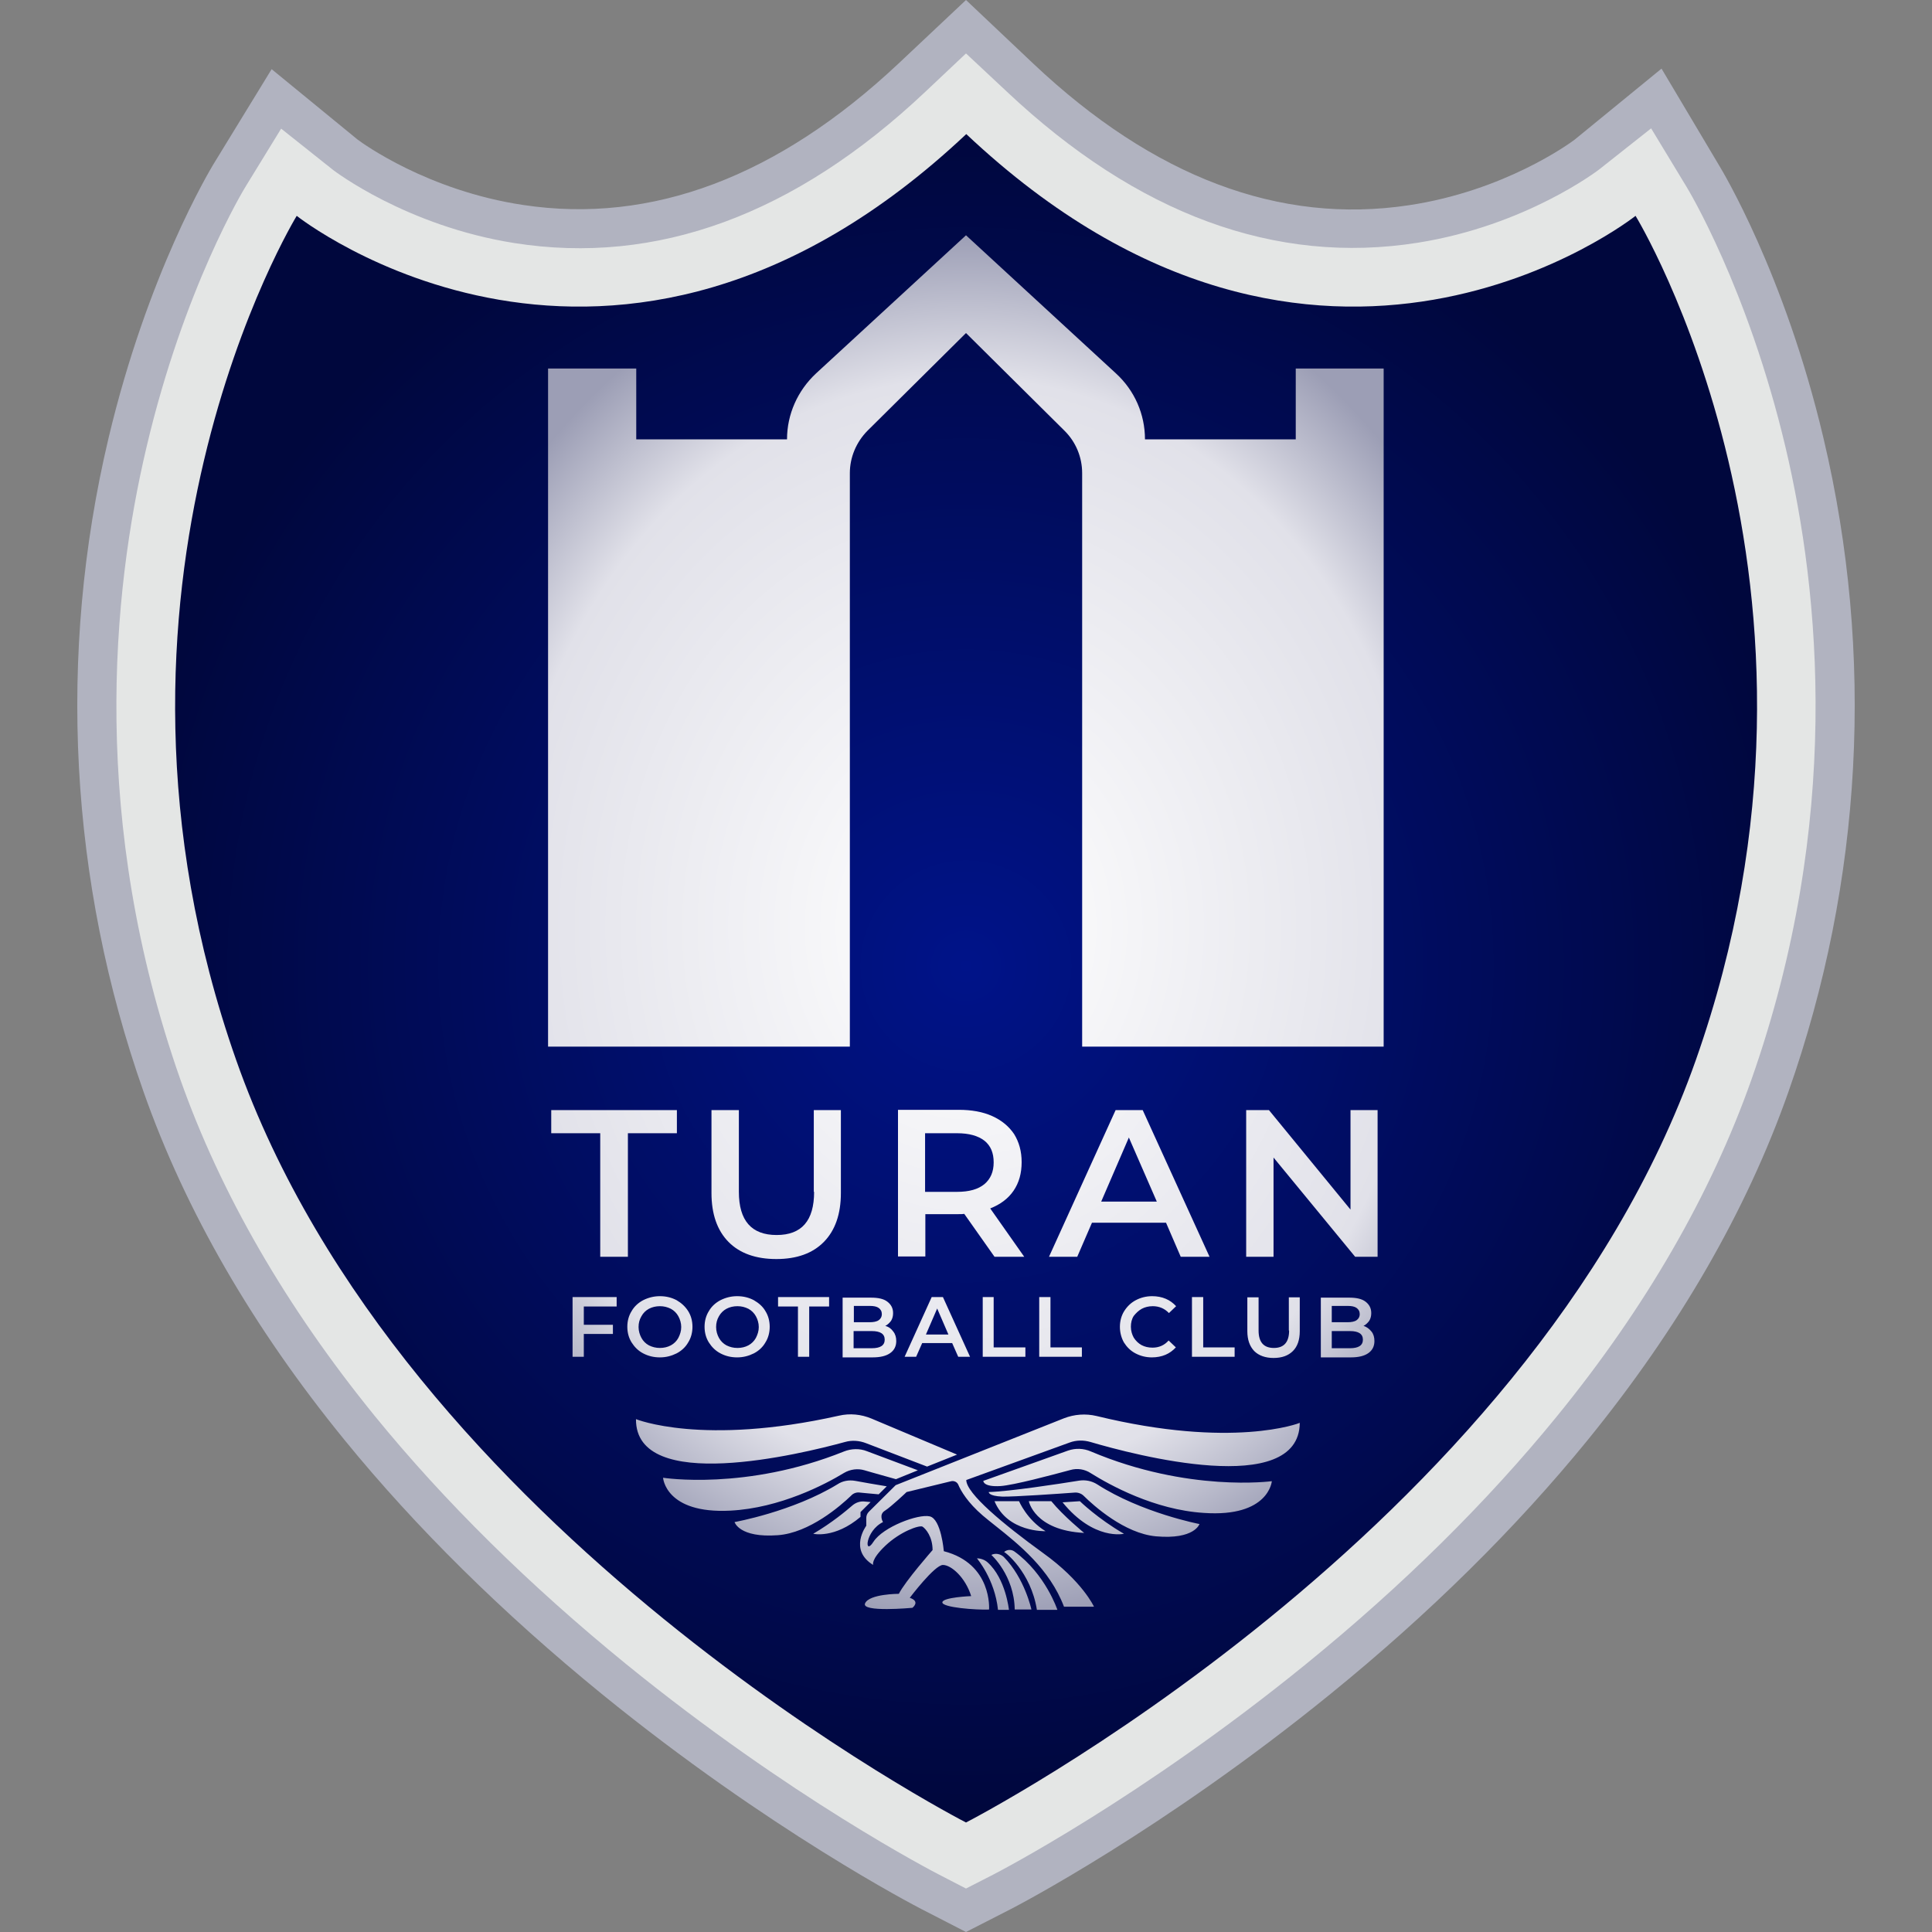 <svg width="50" height="50" viewBox="0 0 50 50" fill="none" xmlns="http://www.w3.org/2000/svg">
<rect x="0" y="0" width="50" height="50" fill="#808080" stroke="none"/>
<path d="M25 50L23.836 49.401C23.68 49.319 19.905 47.366 15.571 43.837C13.012 41.751 10.767 39.538 8.917 37.267C6.545 34.359 4.799 31.333 3.718 28.263C1.793 22.803 1.48 16.95 2.808 11.342C3.822 7.066 5.441 4.395 5.508 4.276L7.03 1.79L9.253 3.611C9.38 3.707 11.066 4.935 13.542 5.305C16.869 5.808 20.136 4.572 23.255 1.643L25 0L26.745 1.65C29.856 4.587 33.123 5.815 36.458 5.312C38.934 4.942 40.62 3.714 40.747 3.618L43 1.776L44.492 4.284C44.559 4.395 46.185 7.073 47.192 11.342C48.52 16.95 48.207 22.803 46.282 28.263C45.201 31.333 43.455 34.359 41.09 37.267C39.233 39.546 36.995 41.758 34.436 43.837C30.095 47.366 26.328 49.319 26.171 49.401L25 50ZM8.805 9.123C8.432 10.062 8.029 11.261 7.709 12.681C6.634 17.357 6.903 22.048 8.507 26.605C10.536 32.347 15.168 36.993 18.697 39.879C21.263 41.972 23.642 43.482 25 44.273C26.358 43.474 28.737 41.972 31.303 39.879C34.832 36.993 39.472 32.347 41.493 26.605C43.097 22.048 43.373 17.357 42.299 12.674C41.978 11.261 41.568 10.055 41.202 9.115C40.203 9.559 38.964 9.981 37.525 10.232C34.414 10.765 29.849 10.528 25 6.785C21.322 9.618 17.816 10.447 14.974 10.447C14.072 10.447 13.229 10.366 12.475 10.232C11.043 9.988 9.797 9.559 8.805 9.123Z" fill="#B1B3C0"/>
<path d="M25 48.875L24.299 48.513C24.142 48.431 20.465 46.53 16.205 43.067C13.699 41.025 11.506 38.865 9.693 36.638C7.403 33.819 5.71 30.889 4.665 27.93C2.323 21.263 2.897 15.352 3.792 11.571C4.762 7.45 6.306 4.905 6.373 4.801L7.276 3.329L8.634 4.409C8.649 4.417 10.506 5.845 13.303 6.289C16.988 6.873 20.569 5.564 23.948 2.375L25 1.383L26.052 2.367C29.431 5.549 33.012 6.866 36.697 6.281C39.494 5.837 41.352 4.409 41.374 4.395L42.731 3.322L43.627 4.801C43.694 4.905 45.23 7.45 46.208 11.571C47.103 15.352 47.677 21.263 45.328 27.937C44.283 30.896 42.597 33.826 40.3 36.645C38.487 38.872 36.301 41.033 33.788 43.075C29.528 46.537 25.851 48.439 25.694 48.52L25 48.875ZM8.291 7.754C7.821 8.797 7.202 10.38 6.739 12.378C5.605 17.268 5.881 22.166 7.56 26.931C8.723 30.231 11.491 35.291 18.093 40.678C21.054 43.089 23.762 44.732 25 45.427C26.238 44.724 28.946 43.089 31.908 40.678C38.509 35.291 41.284 30.231 42.448 26.931C44.127 22.166 44.403 17.268 43.269 12.37C42.806 10.38 42.187 8.789 41.717 7.746C40.68 8.294 39.181 8.93 37.353 9.241C34.317 9.759 29.797 9.485 25 5.49C20.204 9.485 15.683 9.759 12.647 9.241C10.819 8.937 9.32 8.301 8.291 7.754Z" fill="#E4E6E5"/>
<path d="M42.328 5.586C42.328 5.586 34.145 12.082 25.007 3.47C15.862 12.082 7.679 5.586 7.679 5.586C7.679 5.586 1.801 15.182 6.112 27.434C10.424 39.686 25 47.166 25 47.166C25 47.166 39.569 39.686 43.888 27.434C48.207 15.182 42.328 5.586 42.328 5.586Z" fill="url(#paint0_radial_4447_381)"/>
<path fill-rule="evenodd" clip-rule="evenodd" d="M33.534 11.371V9.537H35.809V27.086H28.006V12.245C28.006 11.83 27.842 11.438 27.551 11.149L25 8.619L22.449 11.149C22.158 11.445 21.994 11.838 21.994 12.245V27.086H14.184V9.537H16.466V11.371H20.368C20.368 10.72 20.644 10.106 21.121 9.662L25 6.089L28.879 9.662C29.364 10.106 29.632 10.72 29.632 11.371H33.534ZM24.806 31.422H23.948V32.517H23.24V28.722H24.814C25.142 28.722 25.433 28.773 25.679 28.884C25.925 28.995 26.111 29.151 26.246 29.351C26.373 29.558 26.44 29.794 26.44 30.076C26.44 30.364 26.373 30.608 26.231 30.816C26.089 31.023 25.888 31.171 25.627 31.274L26.507 32.525H25.738L24.955 31.415C24.918 31.422 24.873 31.422 24.806 31.422ZM24.769 29.328H23.941V30.845H24.769C25.082 30.845 25.313 30.779 25.477 30.645C25.634 30.512 25.716 30.327 25.716 30.083C25.716 29.839 25.642 29.654 25.477 29.521C25.313 29.395 25.082 29.328 24.769 29.328ZM15.534 32.525H16.25V29.328H17.518V28.729H14.266V29.328H15.534V32.525ZM21.069 30.845C21.069 31.592 20.748 31.962 20.099 31.962C19.45 31.962 19.122 31.592 19.122 30.845V28.729H18.413V30.875C18.413 31.422 18.562 31.844 18.853 32.14C19.144 32.436 19.562 32.584 20.092 32.584C20.621 32.584 21.032 32.436 21.322 32.14C21.613 31.844 21.762 31.422 21.762 30.875V28.729H21.061V30.845H21.069ZM29.573 28.729H28.872L27.148 32.525H27.879L28.26 31.644H30.177L30.557 32.525H31.303L29.573 28.729ZM28.499 31.097L29.215 29.439L29.938 31.097H28.499ZM34.951 31.304V28.729H35.652V32.525H35.071L32.959 29.957V32.525H32.251V28.729H32.84L34.951 31.304ZM14.818 35.114H15.109V34.522H15.862V34.285H15.109V33.812H15.959V33.568H14.818V35.114ZM17.078 33.545C17.242 33.545 17.384 33.582 17.511 33.649C17.637 33.723 17.734 33.812 17.809 33.93C17.884 34.048 17.921 34.189 17.921 34.337C17.921 34.485 17.884 34.626 17.809 34.744C17.742 34.862 17.637 34.959 17.511 35.025C17.376 35.092 17.235 35.129 17.078 35.129C16.914 35.129 16.772 35.092 16.645 35.025C16.518 34.959 16.422 34.862 16.347 34.744C16.272 34.626 16.235 34.485 16.235 34.337C16.235 34.189 16.272 34.048 16.347 33.93C16.414 33.812 16.518 33.716 16.645 33.649C16.779 33.582 16.921 33.545 17.078 33.545ZM17.361 34.818C17.443 34.774 17.511 34.707 17.555 34.626C17.6 34.537 17.63 34.448 17.63 34.344C17.63 34.241 17.6 34.145 17.555 34.063C17.511 33.982 17.443 33.915 17.361 33.871C17.272 33.827 17.182 33.804 17.078 33.804C16.974 33.804 16.877 33.827 16.794 33.871C16.712 33.915 16.645 33.982 16.601 34.063C16.548 34.152 16.526 34.241 16.526 34.344C16.526 34.448 16.556 34.544 16.601 34.626C16.645 34.707 16.712 34.774 16.794 34.818C16.884 34.862 16.974 34.885 17.078 34.885C17.182 34.885 17.279 34.862 17.361 34.818ZM19.51 33.649C19.383 33.582 19.241 33.545 19.077 33.545C18.921 33.545 18.779 33.582 18.645 33.649C18.518 33.716 18.413 33.812 18.346 33.93C18.271 34.048 18.234 34.189 18.234 34.337C18.234 34.485 18.271 34.626 18.346 34.744C18.421 34.862 18.518 34.959 18.645 35.025C18.771 35.092 18.913 35.129 19.077 35.129C19.234 35.129 19.375 35.092 19.51 35.025C19.637 34.959 19.741 34.862 19.808 34.744C19.883 34.626 19.92 34.485 19.92 34.337C19.92 34.189 19.883 34.048 19.808 33.93C19.741 33.812 19.637 33.723 19.51 33.649ZM19.562 34.626C19.517 34.707 19.45 34.774 19.368 34.818C19.286 34.862 19.189 34.885 19.085 34.885C18.98 34.885 18.891 34.862 18.801 34.818C18.719 34.774 18.652 34.707 18.607 34.626C18.562 34.544 18.533 34.448 18.533 34.344C18.533 34.241 18.555 34.152 18.607 34.063C18.652 33.982 18.719 33.915 18.801 33.871C18.883 33.827 18.98 33.804 19.085 33.804C19.189 33.804 19.279 33.827 19.368 33.871C19.45 33.915 19.517 33.982 19.562 34.063C19.607 34.145 19.637 34.241 19.637 34.344C19.637 34.448 19.607 34.537 19.562 34.626ZM20.651 33.812H20.136V33.568H21.457V33.812H20.942V35.114H20.651V33.812ZM22.911 34.315C22.971 34.285 23.023 34.234 23.061 34.182C23.098 34.123 23.113 34.056 23.113 33.982C23.113 33.856 23.061 33.76 22.963 33.686C22.867 33.612 22.725 33.583 22.538 33.583H21.807V35.129H22.583C22.785 35.129 22.934 35.092 23.038 35.018C23.143 34.944 23.195 34.84 23.195 34.707C23.195 34.611 23.172 34.529 23.12 34.463C23.068 34.389 23.001 34.337 22.911 34.315ZM22.098 33.797H22.509C22.613 33.797 22.688 33.812 22.74 33.849C22.792 33.886 22.822 33.938 22.822 34.012C22.822 34.078 22.792 34.13 22.74 34.167C22.688 34.204 22.605 34.219 22.509 34.219H22.098V33.797ZM22.561 34.892H22.091V34.448H22.561C22.785 34.448 22.896 34.522 22.896 34.67C22.896 34.818 22.785 34.892 22.561 34.892ZM23.411 35.114L24.112 33.568H24.403L25.105 35.114H24.799L24.642 34.759H23.866L23.709 35.114H23.411ZM24.254 33.864L23.963 34.537H24.545L24.254 33.864ZM25.716 33.568H25.433V35.114H26.537V34.87H25.716V33.568ZM26.895 33.568H27.186V34.87H27.999V35.114H26.895V33.568ZM29.55 33.871C29.632 33.827 29.729 33.804 29.834 33.804C29.998 33.804 30.14 33.864 30.252 33.982L30.438 33.804C30.363 33.723 30.274 33.656 30.169 33.612C30.065 33.568 29.946 33.545 29.819 33.545C29.662 33.545 29.52 33.582 29.394 33.649C29.267 33.716 29.17 33.812 29.095 33.93C29.021 34.048 28.983 34.189 28.983 34.337C28.983 34.485 29.021 34.626 29.088 34.744C29.163 34.862 29.259 34.959 29.386 35.025C29.513 35.092 29.655 35.129 29.811 35.129C29.938 35.129 30.058 35.106 30.162 35.062C30.267 35.018 30.356 34.951 30.431 34.87L30.244 34.692C30.132 34.818 29.991 34.877 29.826 34.877C29.722 34.877 29.625 34.855 29.543 34.811C29.461 34.766 29.394 34.7 29.341 34.618C29.297 34.537 29.267 34.441 29.267 34.337C29.267 34.233 29.289 34.137 29.341 34.056C29.401 33.982 29.468 33.915 29.55 33.871ZM30.848 33.568H31.139V34.87H31.952V35.114H30.848V33.568ZM33.362 34.433C33.362 34.737 33.228 34.885 32.967 34.885C32.706 34.885 32.572 34.737 32.572 34.433V33.575H32.281V34.448C32.281 34.67 32.34 34.84 32.46 34.966C32.579 35.084 32.751 35.144 32.959 35.144C33.176 35.144 33.34 35.084 33.459 34.966C33.578 34.848 33.638 34.678 33.638 34.448V33.575H33.355V34.433H33.362ZM35.436 34.182C35.399 34.234 35.346 34.285 35.287 34.315C35.369 34.337 35.436 34.389 35.496 34.463C35.548 34.529 35.57 34.611 35.57 34.707C35.57 34.84 35.518 34.944 35.414 35.018C35.309 35.092 35.16 35.129 34.959 35.129H34.183V33.583H34.914C35.1 33.583 35.242 33.612 35.339 33.686C35.436 33.76 35.488 33.856 35.488 33.982C35.488 34.056 35.473 34.123 35.436 34.182ZM34.877 33.797H34.466V34.219H34.877C34.974 34.219 35.056 34.204 35.108 34.167C35.16 34.13 35.19 34.078 35.19 34.012C35.19 33.938 35.16 33.886 35.108 33.849C35.056 33.812 34.981 33.797 34.877 33.797ZM34.466 34.892H34.936C35.16 34.892 35.272 34.818 35.272 34.67C35.272 34.522 35.16 34.448 34.936 34.448H34.466V34.892ZM28.379 36.646C28.096 36.579 27.805 36.601 27.536 36.705L23.18 38.436L22.486 39.124C22.441 39.169 22.419 39.228 22.419 39.287V39.487C22.419 39.487 21.956 40.108 22.598 40.501C22.598 40.501 22.531 40.367 22.911 40.005C23.292 39.642 23.784 39.465 23.874 39.509C23.956 39.561 24.135 39.768 24.135 40.116C24.135 40.116 23.426 40.922 23.262 41.248C23.262 41.248 22.501 41.248 22.389 41.492C22.27 41.736 23.613 41.61 23.613 41.61C23.613 41.61 23.829 41.447 23.545 41.351C23.545 41.351 24.187 40.501 24.403 40.501C24.619 40.501 24.985 40.826 25.134 41.307C25.134 41.307 24.388 41.337 24.388 41.47C24.388 41.603 25.261 41.669 25.597 41.655C25.597 41.655 25.686 40.471 24.426 40.145C24.426 40.145 24.358 39.309 24.06 39.243C23.762 39.176 22.852 39.516 22.605 39.901C22.359 40.286 22.389 39.62 22.852 39.391C22.852 39.391 22.732 39.198 22.904 39.095C23.068 38.991 23.463 38.614 23.463 38.614L24.619 38.333C24.694 38.318 24.769 38.355 24.799 38.421C24.866 38.584 25.045 38.888 25.433 39.221C25.53 39.304 25.642 39.392 25.762 39.488L25.762 39.488C26.357 39.961 27.164 40.602 27.536 41.581H28.312C28.312 41.581 28.014 40.922 26.992 40.19C25.97 39.45 25.007 38.651 25.007 38.303L27.678 37.334C27.857 37.267 28.044 37.267 28.223 37.319C29.349 37.652 33.623 38.777 33.638 36.823C33.631 36.831 31.9 37.504 28.379 36.646ZM25.283 40.33C25.38 40.33 25.485 40.367 25.559 40.434C26.029 40.855 26.111 41.662 26.111 41.662H25.828C25.746 40.87 25.283 40.33 25.283 40.33ZM25.656 40.241C25.656 40.241 26.246 40.767 26.261 41.654H26.693C26.693 41.654 26.522 40.848 25.977 40.293C25.888 40.212 25.761 40.189 25.656 40.241ZM25.985 40.167C26.059 40.101 26.171 40.093 26.253 40.152C27.059 40.737 27.365 41.662 27.365 41.662H26.835C26.678 40.678 26.007 40.16 25.985 40.167ZM27.932 38.318C27.387 38.406 26.126 38.599 25.589 38.614C25.589 38.614 25.574 38.717 25.94 38.732C26.238 38.739 27.409 38.658 27.812 38.628C27.894 38.621 27.984 38.651 28.044 38.71C28.305 38.969 29.103 39.686 29.916 39.76C30.916 39.849 31.042 39.442 31.042 39.442C31.042 39.442 29.543 39.154 28.394 38.414C28.252 38.325 28.088 38.295 27.932 38.318ZM27.641 37.541C27.835 37.474 28.044 37.482 28.23 37.563C30.751 38.629 32.915 38.333 32.915 38.333C32.915 38.333 32.84 39.272 31.154 39.154C29.871 39.073 28.715 38.429 28.23 38.126C28.073 38.022 27.879 37.992 27.7 38.044C27.208 38.177 26.231 38.436 25.895 38.459C25.44 38.488 25.448 38.325 25.448 38.325L27.641 37.541ZM27.499 38.88C28.312 39.879 29.088 39.694 29.088 39.694C28.409 39.302 27.947 38.851 27.947 38.851L27.499 38.88ZM26.626 38.851H27.208C27.514 39.228 28.058 39.672 28.058 39.672C26.768 39.605 26.626 38.851 26.626 38.851ZM26.373 38.851H25.738C26.074 39.664 27.059 39.627 27.059 39.627C26.574 39.331 26.373 38.851 26.373 38.851ZM22.412 37.349C22.24 37.282 22.046 37.267 21.867 37.319C20.733 37.63 16.444 38.673 16.459 36.727C16.459 36.727 18.174 37.43 21.71 36.638C21.994 36.572 22.285 36.601 22.553 36.712L24.769 37.645L23.993 37.955L22.412 37.349ZM22.255 38.628C22.308 38.632 22.376 38.639 22.454 38.647C22.54 38.655 22.638 38.665 22.74 38.673L22.949 38.466C22.628 38.414 22.337 38.362 22.136 38.325C21.971 38.295 21.807 38.325 21.673 38.414C20.509 39.124 19.01 39.391 19.01 39.391C19.01 39.391 19.129 39.805 20.129 39.731C20.949 39.672 21.755 38.969 22.024 38.71C22.083 38.643 22.173 38.614 22.255 38.628ZM22.557 38.104L22.374 38.051C22.203 38 22.009 38.022 21.845 38.118C21.36 38.414 20.189 39.028 18.905 39.095C17.22 39.184 17.16 38.244 17.16 38.244C17.16 38.244 19.308 38.584 21.845 37.563C22.031 37.489 22.247 37.482 22.434 37.556L23.754 38.051L23.187 38.281C22.968 38.221 22.744 38.157 22.557 38.104ZM22.27 39.132L22.531 38.873L22.359 38.858C22.255 38.85 22.15 38.888 22.068 38.954C21.889 39.109 21.524 39.413 21.046 39.694C21.046 39.694 21.598 39.827 22.27 39.257V39.132Z" fill="url(#paint1_radial_4447_381)"/>
<defs>
<radialGradient id="paint0_radial_4447_381" cx="0" cy="0" r="1" gradientUnits="userSpaceOnUse" gradientTransform="translate(25 25) scale(22 21.82)">
<stop stop-color="#001389"/>
<stop offset="1" stop-color="#00073D"/>
</radialGradient>
<radialGradient id="paint1_radial_4447_381" cx="0" cy="0" r="1" gradientUnits="userSpaceOnUse" gradientTransform="translate(25.002 24) rotate(-90) scale(18 15.103)">
<stop stop-color="white"/>
<stop offset="0.791" stop-color="#E1E1E9"/>
<stop offset="1" stop-color="#9C9EB5"/>
</radialGradient>
</defs>
</svg>
